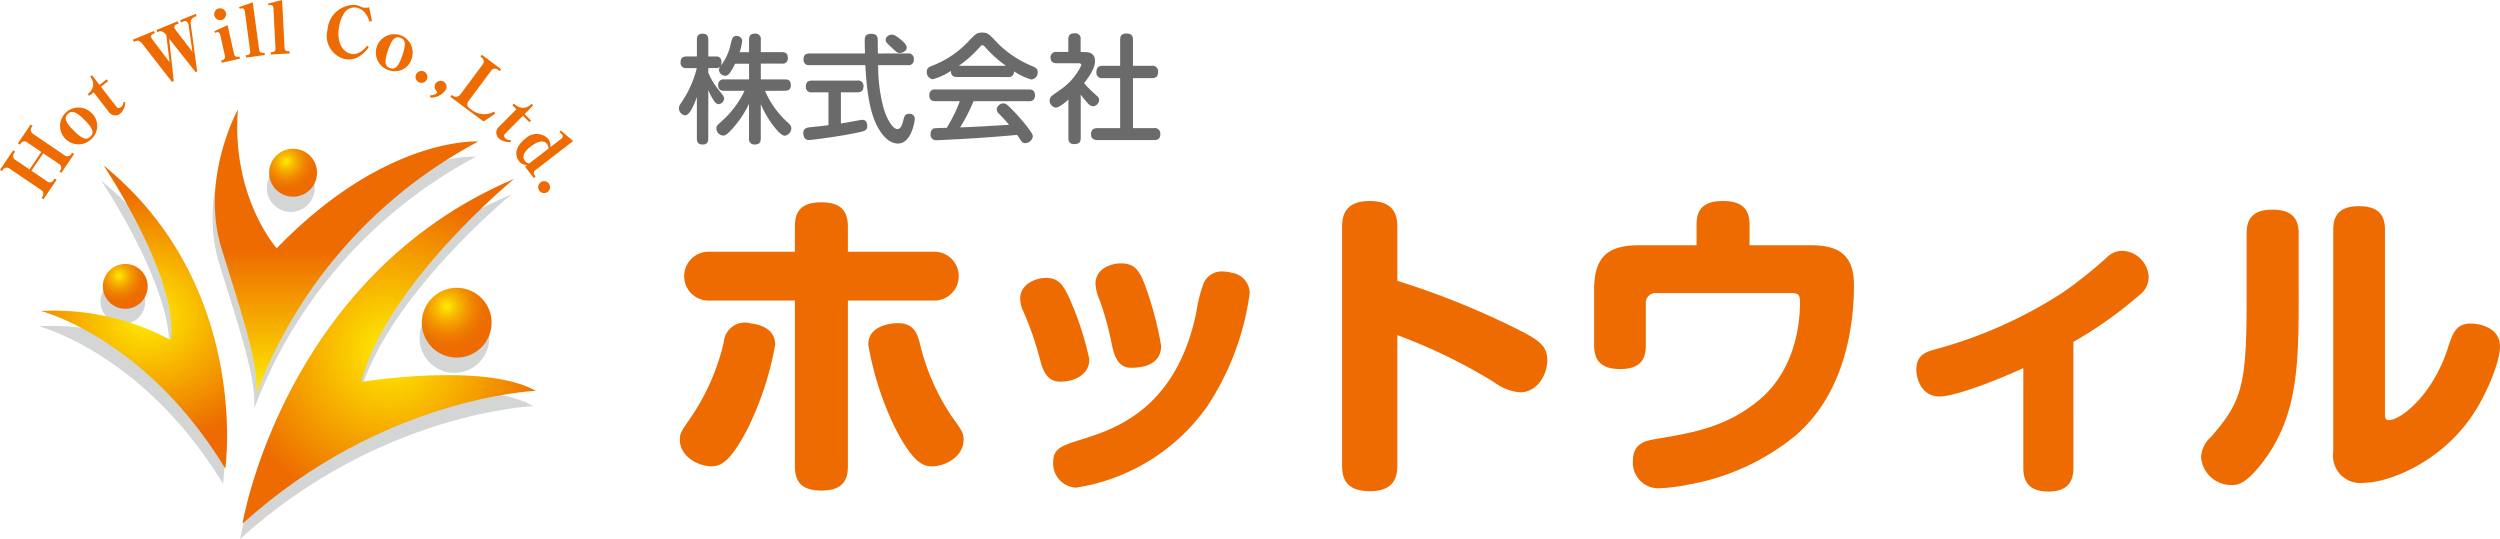 <svg xmlns="http://www.w3.org/2000/svg" xmlns:xlink="http://www.w3.org/1999/xlink" width="246.733" height="53.194" viewBox="0 0 246.733 53.194">
  <defs>
    <radialGradient id="radial-gradient" cx="0.5" cy="0.5" r="0.415" gradientTransform="translate(-0.314) scale(1.628 1)" gradientUnits="objectBoundingBox">
      <stop offset="0" stop-color="#ffec00"/>
      <stop offset="1" stop-color="#ed6b00"/>
    </radialGradient>
    <linearGradient id="linear-gradient" x1="0.5" y1="1" x2="0.5" gradientUnits="objectBoundingBox">
      <stop offset="0" stop-color="#ffec00"/>
      <stop offset="0.503" stop-color="#ed6b00"/>
    </linearGradient>
    <radialGradient id="radial-gradient-2" cx="0.5" cy="0.5" r="0.464" gradientTransform="translate(-0.088) scale(1.176 1)" xlink:href="#radial-gradient"/>
    <radialGradient id="radial-gradient-3" cx="0.36" cy="0.268" r="0.964" gradientTransform="translate(0)" gradientUnits="objectBoundingBox">
      <stop offset="0" stop-color="#ffec00"/>
      <stop offset="0.02" stop-color="#fee500"/>
      <stop offset="0.162" stop-color="#f7b900"/>
      <stop offset="0.299" stop-color="#f39700"/>
      <stop offset="0.429" stop-color="#ef7e00"/>
      <stop offset="0.548" stop-color="#ed7000"/>
      <stop offset="0.646" stop-color="#ed6b00"/>
      <stop offset="0.994" stop-color="#ed6b00"/>
    </radialGradient>
    <radialGradient id="radial-gradient-4" cx="0.36" cy="0.268" r="0.964" xlink:href="#radial-gradient-3"/>
    <radialGradient id="radial-gradient-5" cx="0.36" cy="0.268" r="0.964" xlink:href="#radial-gradient-3"/>
  </defs>
  <g id="logo" transform="translate(-273.568 -216.045)">
    <g id="グループ_4" data-name="グループ 4" transform="translate(340.669 235.884)">
      <path id="パス_575" data-name="パス 575" d="M365,254.516a31.088,31.088,0,0,1-2.647,8.133c-1.754,3.444-2.742,3.859-3.635,3.859-1.339,0-3.126-.988-3.126-2.615,0-.669.128-.829,1.148-2.3a22.2,22.2,0,0,0,3.189-7.335,2.085,2.085,0,0,1,2.679-1.85C363.442,252.507,365,252.89,365,254.516Zm1.946-11.672c0-1.02.223-2.391,2.582-2.391,1.755,0,2.647.669,2.647,2.391v2.488h8.42a2.411,2.411,0,1,1,0,4.817h-8.42v16.36c0,.989-.223,2.392-2.583,2.392-1.881,0-2.646-.766-2.646-2.392v-16.36h-8.388a2.412,2.412,0,1,1,0-4.817h8.388Zm12.31,11.45a21.985,21.985,0,0,0,3.158,7.271c1.052,1.467,1.18,1.658,1.18,2.3,0,1.755-1.881,2.647-3.125,2.647-.893,0-1.914-.415-3.668-3.859a30.774,30.774,0,0,1-2.615-8.165c0-1.754,1.946-2.009,2.392-2.073C378.686,252.157,379,253.4,379.26,254.294Z" transform="translate(-355.596 -240.325)" fill="#ed6b00"/>
      <path id="パス_576" data-name="パス 576" d="M398.63,257.389a31.512,31.512,0,0,0-1.69-4.88,2.829,2.829,0,0,1-.287-1.212c0-1.4,1.467-2.041,2.551-2.041,1.117,0,1.626.542,2.232,1.85a30.235,30.235,0,0,1,2.041,6.188c0,1.435-1.339,2.2-2.9,2.2C399.236,259.493,398.853,258.218,398.63,257.389Zm20.667-6.6a26.635,26.635,0,0,1-4.178,11.13,19.461,19.461,0,0,1-12.98,8.036,2.39,2.39,0,0,1-2.232-2.52c0-1.371.861-1.626,2.87-2.263,3.412-1.053,9.28-3.094,11.257-12.5a13.631,13.631,0,0,1,.766-3,1.956,1.956,0,0,1,1.85-1.052,3.258,3.258,0,0,1,.861.128A2.044,2.044,0,0,1,419.3,250.787Zm-13.587,5.1a30.04,30.04,0,0,0-1.212-4.433,4.673,4.673,0,0,1-.415-1.627c0-1.435,1.435-2.009,2.52-2.009,1.307,0,1.786.67,2.3,1.977a33.541,33.541,0,0,1,1.658,6.156c0,2.169-2.424,2.169-3,2.169C406.189,258.122,405.87,256.623,405.71,255.89Z" transform="translate(-363.067 -241.666)" fill="#ed6b00"/>
      <path id="パス_577" data-name="パス 577" d="M440.941,266.288c0,.925-.064,2.647-2.711,2.647s-2.742-1.626-2.742-2.647V242.944c0-.893.063-2.647,2.71-2.647,2.615,0,2.743,1.626,2.743,2.647v5.23a79.721,79.721,0,0,1,12.119,4.911c2.073,1.053,2.679,1.658,2.679,2.934,0,1.371-.957,3.157-2.679,3.157a4.8,4.8,0,0,1-2.551-.988,54.093,54.093,0,0,0-9.568-4.656Z" transform="translate(-370.134 -240.297)" fill="#ed6b00"/>
      <path id="パス_578" data-name="パス 578" d="M487.332,244.666c2.583,0,4.21.861,4.21,3.922,0,3.827-.8,10.588-5.773,14.862a22.929,22.929,0,0,1-10.651,4.847,17.119,17.119,0,0,1-2.839.352,2.515,2.515,0,0,1-2.551-2.711c0-1.754,1.275-1.977,2.168-2.137,3.764-.638,6.952-1.148,10.206-3.8,2.87-2.328,4.114-6.059,4.114-9.791,0-.8-.318-.829-.988-.829H472.088A.975.975,0,0,0,471,250.47v4.051c0,1.18-.351,2.359-2.52,2.359-1.6,0-2.584-.573-2.584-2.359v-5.486c0-3.062,1.213-4.369,4.37-4.369h5.741v-2.009c0-1.021.223-2.36,2.583-2.36,1.849,0,2.646.733,2.646,2.36v2.009Z" transform="translate(-375.669 -240.297)" fill="#ed6b00"/>
      <path id="パス_579" data-name="パス 579" d="M520.274,267.763c0,1.372-.639,2.3-2.456,2.3-1.436,0-2.488-.542-2.488-2.3v-9.886c-2.966,1.371-6.857,2.806-8.26,2.806-1.787,0-2.3-1.754-2.3-2.647,0-1.467.988-1.754,1.755-1.977a44.492,44.492,0,0,0,12.661-5.612,43.179,43.179,0,0,0,4.369-3.477,2.18,2.18,0,0,1,1.5-.669,2.714,2.714,0,0,1,2.647,2.583,2.268,2.268,0,0,1-.988,1.85,40.564,40.564,0,0,1-6.443,4.561Z" transform="translate(-382.743 -241.39)" fill="#ed6b00"/>
      <path id="パス_580" data-name="パス 580" d="M548.757,250.52c0,6.889-.319,11.513-3.668,15.819-1.658,2.1-2.424,2.1-2.965,2.1a2.981,2.981,0,0,1-3-2.742,2.833,2.833,0,0,1,.956-1.978c3.031-3.476,3.54-5.006,3.54-13.426v-6.7c0-1.116.351-2.328,2.52-2.328,1.69,0,2.615.638,2.615,2.328Zm3.412-7.3c0-1.244.479-2.3,2.52-2.3,1.6,0,2.583.574,2.583,2.3v18.051c0,.414,0,.765.351.765,1.243,0,4.369-2.52,5.837-7.048.51-1.594.83-2.488,2.328-2.488.573,0,2.838.287,2.838,2.264,0,1.563-1.371,4.784-2.678,6.729-3.189,4.785-8.388,6.729-10.78,6.729a2.693,2.693,0,0,1-3-3.061Z" transform="translate(-388.994 -240.41)" fill="#ed6b00"/>
    </g>
    <g id="グループ_7" data-name="グループ 7" transform="translate(273.568 216.045)">
      <g id="グループ_5" data-name="グループ 5" transform="translate(3.805 12.307)">
        <path id="パス_581" data-name="パス 581" d="M296.426,267.767s2.57-18.061-12.018-29.923c0,0,7.514,11.2,6.63,17.239a24.372,24.372,0,0,0-12.818-2.873S288.549,254.808,296.426,267.767Z" transform="translate(-278.22 -232.319)" fill="#d4d5d5"/>
        <path id="パス_582" data-name="パス 582" d="M303.332,259.084a46.785,46.785,0,0,1,21.881-24.827s-9.136-.589-19.891,10.535c0,0-4.494-5.009-3.831-13.7,0,0-3.758,6.777-1.621,13.7S303.479,255.991,303.332,259.084Z" transform="translate(-282.04 -231.09)" fill="#d4d5d5"/>
        <path id="パス_583" data-name="パス 583" d="M302.536,273.5s4.052-24.384,26.817-34.036c0,0-12.525,10.24-15.1,20.037,0,0,12.156-1.987,17.239.886C331.49,260.389,316.386,260.951,302.536,273.5Z" transform="translate(-282.645 -232.614)" fill="#d4d5d5"/>
        <path id="パス_584" data-name="パス 584" d="M290.115,251.943a2.21,2.21,0,1,1-2.209-2.21A2.209,2.209,0,0,1,290.115,251.943Z" transform="translate(-279.58 -234.483)" fill="#d4d5d5"/>
        <path id="パス_585" data-name="パス 585" d="M310.486,238.2a2.364,2.364,0,1,1-2.365-2.364A2.365,2.365,0,0,1,310.486,238.2Z" transform="translate(-283.231 -231.954)" fill="#d4d5d5"/>
        <path id="パス_586" data-name="パス 586" d="M331.067,256.057a3.442,3.442,0,1,1-3.442-3.441A3.441,3.441,0,0,1,331.067,256.057Z" transform="translate(-286.584 -235.007)" fill="#d4d5d5"/>
      </g>
      <path id="パス_587" data-name="パス 587" d="M296.7,265.921s2.571-18.058-12.016-29.92c0,0,7.514,11.2,6.63,17.24a24.367,24.367,0,0,0-12.819-2.874S288.829,252.965,296.7,265.921Z" transform="translate(-274.465 -219.676)" fill="url(#radial-gradient)"/>
      <path id="パス_588" data-name="パス 588" d="M303.611,257.241a46.781,46.781,0,0,1,21.881-24.827s-9.136-.59-19.893,10.535c0,0-4.493-5.01-3.832-13.7,0,0-3.756,6.777-1.621,13.7S303.758,254.148,303.611,257.241Z" transform="translate(-278.285 -218.447)" fill="url(#linear-gradient)"/>
      <path id="パス_589" data-name="パス 589" d="M302.816,271.659s4.052-24.386,26.817-34.037c0,0-12.525,10.24-15.1,20.039,0,0,12.156-1.989,17.239.883C331.77,258.545,316.667,259.109,302.816,271.659Z" transform="translate(-278.89 -219.971)" fill="url(#radial-gradient-2)"/>
      <path id="パス_590" data-name="パス 590" d="M290.4,250.1a2.21,2.21,0,1,1-2.211-2.208A2.212,2.212,0,0,1,290.4,250.1Z" transform="translate(-275.826 -221.84)" fill="url(#radial-gradient-3)"/>
      <path id="パス_591" data-name="パス 591" d="M310.767,236.359a2.365,2.365,0,1,1-2.365-2.365A2.366,2.366,0,0,1,310.767,236.359Z" transform="translate(-279.477 -219.311)" fill="url(#radial-gradient-4)"/>
      <path id="パス_592" data-name="パス 592" d="M331.347,254.212a3.442,3.442,0,1,1-3.442-3.442A3.442,3.442,0,0,1,331.347,254.212Z" transform="translate(-282.83 -222.364)" fill="url(#radial-gradient-5)"/>
      <g id="グループ_6" data-name="グループ 6">
        <path id="パス_593" data-name="パス 593" d="M279.624,235.836l-.188-.127.088-.129a.43.43,0,0,0-.165-.644l-1.522-1.031-1.167,1.723,1.522,1.031a.422.422,0,0,0,.654-.079l.124-.182.188.128-1.3,1.917-.188-.128.116-.171a.446.446,0,0,0-.177-.625l-3.093-2.095a.461.461,0,0,0-.641.072l-.115.171-.194-.132,1.3-1.917.194.132-.124.182a.431.431,0,0,0,.163.633l1.382.936,1.166-1.723-1.382-.936a.434.434,0,0,0-.652.09l-.088.129-.193-.132,1.258-1.858.193.132-.115.17a.459.459,0,0,0,.167.627l3.093,2.095a.446.446,0,0,0,.65-.074l.115-.17.188.127Z" transform="translate(-273.568 -218.78)" fill="#ed6b00"/>
        <path id="パス_594" data-name="パス 594" d="M284,232.042a1.815,1.815,0,1,1-.066-2.5A1.732,1.732,0,0,1,284,232.042Zm-2.409-2.388c-.34.342-.3.753.6,1.644.93.926,1.316.91,1.647.578.351-.352.3-.763-.586-1.644C282.3,229.281,281.919,229.327,281.594,229.654Z" transform="translate(-274.907 -218.397)" fill="#ed6b00"/>
        <path id="パス_595" data-name="パス 595" d="M287.355,228.916a.777.777,0,0,1-1.148-.208l-1.468-1.9-.45.347-.139-.179a1.273,1.273,0,0,0,.537-.828,1.191,1.191,0,0,0-.292-.888l.18-.139.739.955.713-.551.139.179-.713.552,1.516,1.96c.152.2.312.172.486.038a.65.65,0,0,0,.222-.5l.184.029A1.569,1.569,0,0,1,287.355,228.916Z" transform="translate(-275.494 -217.697)" fill="#ed6b00"/>
        <path id="パス_596" data-name="パス 596" d="M295.622,218.044a.65.65,0,0,0-.305.716l.627,4.646-.151.062-2.613-3.3.453,4.187-.177.072-2.924-3.756c-.147-.192-.379-.381-.609-.287l-.23.094-.089-.216,2.081-.855.089.216-.229.095a.267.267,0,0,0-.119.363,1.728,1.728,0,0,0,.212.312l1.58,2.091-.314-2.672-.074-.085c-.261-.3-.49-.335-.622-.281l-.191.079-.088-.217,2.094-.861.089.217-.269.11a.273.273,0,0,0-.119.364,1.842,1.842,0,0,0,.221.331l1.532,1.994-.371-2.587a1.109,1.109,0,0,0-.052-.2c-.113-.277-.317-.269-.409-.232l-.289.119-.089-.217,1.536-.631.089.217Z" transform="translate(-276.486 -216.349)" fill="#ed6b00"/>
        <path id="パス_597" data-name="パス 597" d="M300.127,218.2a.6.6,0,0,1-.707-.461.586.586,0,1,1,.707.461Zm.018,4.214-.05-.221.1-.022a.352.352,0,0,0,.277-.425l-.454-2.03c-.046-.209-.158-.35-.325-.313a.585.585,0,0,0-.18.07l-.083-.178,1.3-.589.635,2.84a.317.317,0,0,0,.4.276l.132-.03.05.222Z" transform="translate(-278.27 -216.223)" fill="#ed6b00"/>
        <path id="パス_598" data-name="パス 598" d="M304.392,221.014c.047.352.357.31.526.287l.031.226-1.845.248-.03-.225.183-.025c.218-.029.272-.216.248-.392l-.528-3.914c-.007-.056-.046-.338-.32-.3a.5.5,0,0,0-.173.052l-.081-.175,1.356-.47Z" transform="translate(-278.815 -216.096)" fill="#ed6b00"/>
        <path id="パス_599" data-name="パス 599" d="M307.534,220.767c.018.355.33.339.5.33l.011.227-1.858.095-.011-.227.184-.009c.22-.011.289-.192.28-.37l-.2-3.942c0-.056-.017-.34-.294-.326a.471.471,0,0,0-.176.037l-.066-.182,1.389-.355Z" transform="translate(-279.452 -216.045)" fill="#ed6b00"/>
        <path id="パス_600" data-name="パス 600" d="M316.3,221.652a1.977,1.977,0,0,1-1.481.335,2.356,2.356,0,0,1-1.745-2.906,2.631,2.631,0,0,1,2.763-2.445,1.98,1.98,0,0,1,.5.163.949.949,0,0,0,.307.1,1.216,1.216,0,0,0,.533-.041l.283,1.358-.249.066a2.349,2.349,0,0,0-.4-.809,1.439,1.439,0,0,0-.89-.574,1.2,1.2,0,0,0-1.113.411,3.371,3.371,0,0,0-.6,1.505c-.256,1.526.358,2.507,1.261,2.659a1.146,1.146,0,0,0,.659-.106,2.1,2.1,0,0,0,.856-.727l.155.148A3.077,3.077,0,0,1,316.3,221.652Z" transform="translate(-280.748 -216.147)" fill="#ed6b00"/>
        <path id="パス_601" data-name="パス 601" d="M320.274,223.742a1.818,1.818,0,1,1,2.217-1.161A1.734,1.734,0,0,1,320.274,223.742Zm1.085-3.218c-.457-.155-.809.063-1.216,1.261-.423,1.244-.238,1.585.206,1.735.47.16.818-.067,1.22-1.252C322,220.991,321.8,220.672,321.359,220.524Z" transform="translate(-281.857 -216.801)" fill="#ed6b00"/>
        <path id="パス_602" data-name="パス 602" d="M324.035,225.722a.586.586,0,1,1,.781-.276A.585.585,0,0,1,324.035,225.722Z" transform="translate(-282.691 -217.603)" fill="#ed6b00"/>
        <path id="パス_603" data-name="パス 603" d="M325.48,227.446l-.047-.205c.342-.044.6-.095.69-.256a.122.122,0,0,0-.033-.173.587.587,0,0,1,.685-.943.592.592,0,0,1,.2.852A1.723,1.723,0,0,1,325.48,227.446Z" transform="translate(-283.006 -217.819)" fill="#ed6b00"/>
        <path id="パス_604" data-name="パス 604" d="M332.91,224.074l-.14.187-.211-.157a.45.45,0,0,0-.632.123l-2.254,3.022a.463.463,0,0,0,.1.666l.171.128a2.021,2.021,0,0,0,2.28.221l.1.2-1.145.775L327.9,226.8l.136-.182.148.11a.537.537,0,0,0,.668-.113l2.245-3.011a.449.449,0,0,0-.064-.64l-.164-.123.14-.188Z" transform="translate(-283.455 -217.248)" fill="#ed6b00"/>
        <path id="パス_605" data-name="パス 605" d="M333.681,231.965a.777.777,0,0,1,.056-1.166l1.693-1.7-.4-.4.16-.161a1.271,1.271,0,0,0,.891.424,1.2,1.2,0,0,0,.843-.4l.161.16-.851.857.641.636-.16.161-.641-.635-1.746,1.76c-.175.177-.129.332.027.488a.65.65,0,0,0,.528.154l0,.186A1.564,1.564,0,0,1,333.681,231.965Z" transform="translate(-284.464 -218.318)" fill="#ed6b00"/>
        <path id="パス_606" data-name="パス 606" d="M336.721,235.361l.214-.164a1,1,0,0,1-.814-.393c-.542-.7-.181-1.581.589-2.175a1.6,1.6,0,0,1,2.277-.044,1.169,1.169,0,0,1,.24.845l1.078-.831a.29.29,0,0,0,.088-.4,1.527,1.527,0,0,0-.272-.247l.118-.172,1.23,1.049-3.741,2.885a.35.35,0,0,0-.047.519l.083.106-.18.139Zm2.314-1.785a.682.682,0,0,0-.148-.459c-.477-.618-1.4.1-1.6.249-.551.424-.95.928-.577,1.412a.648.648,0,0,0,.42.267Z" transform="translate(-284.904 -218.908)" fill="#ed6b00"/>
        <path id="パス_607" data-name="パス 607" d="M338.578,238.787a.586.586,0,1,1,.8.209A.586.586,0,0,1,338.578,238.787Z" transform="translate(-285.383 -220.023)" fill="#ed6b00"/>
      </g>
    </g>
    <g id="グループ_9" data-name="グループ 9" transform="translate(340.57 219.259)">
      <g id="グループ_8" data-name="グループ 8">
        <path id="パス_608" data-name="パス 608" d="M358.374,230.456c0,.232-.047.591-.533.591-.383,0-.591-.128-.591-.591v-4.1c-.232.65-.672,1.809-1.171,1.809a.7.7,0,0,1-.6-.684c0-.22,0-.22.475-.939a10.255,10.255,0,0,0,1.287-3.038h-1.009a.508.508,0,0,1-.591-.546c0-.406.151-.6.591-.6h1.021v-1.658c0-.232.034-.591.556-.591.383,0,.569.163.569.591v1.658h.765c.151,0,.533.011.533.546,0,.429-.151.6-.533.6h-.765v.464a7.068,7.068,0,0,0,.986,1.646c.533.662.568.7.568.893a.577.577,0,0,1-.533.556c-.231,0-.383-.2-.556-.475a6.02,6.02,0,0,1-.464-.916Zm5.6-4.708a9.013,9.013,0,0,0,2.238,3.119c.232.209.359.348.359.591a.758.758,0,0,1-.637.719c-.348,0-.811-.569-1.113-.951a10.018,10.018,0,0,1-1.264-2.169v3.387c0,.452-.2.6-.614.6a.516.516,0,0,1-.546-.6v-3.421a9.723,9.723,0,0,1-1.414,2.2c-.8.94-.973.94-1.148.94a.719.719,0,0,1-.661-.708c0-.232.023-.255.8-.963a9.485,9.485,0,0,0,1.983-2.748h-2.006c-.441,0-.6-.186-.6-.591a.517.517,0,0,1,.6-.533H362.4V223.07h-1.38a5.329,5.329,0,0,1-.5.882c-.173.243-.325.312-.475.312a.641.641,0,0,1-.614-.568c0-.128.034-.22.22-.475a5.351,5.351,0,0,0,.928-2.053c.151-.626.2-.834.58-.834a.527.527,0,0,1,.568.475,5.807,5.807,0,0,1-.254,1.125h.927V220.7c0-.406.163-.6.615-.6a.519.519,0,0,1,.545.6v1.229h2.076c.417,0,.591.174.591.6a.5.5,0,0,1-.591.533h-2.076v1.554h2.366c.429,0,.6.173.6.591,0,.522-.417.533-.6.533Z" transform="translate(-355.475 -219.997)" fill="#6a6a6a"/>
        <path id="パス_609" data-name="パス 609" d="M372.966,225.9h-1.635a.513.513,0,0,1-.591-.58c0-.417.2-.58.591-.58h4.5a.512.512,0,0,1,.591.58c0,.475-.278.58-.591.58h-1.635v3.073c.65-.1.766-.127,1.787-.313a2.461,2.461,0,0,1,.336-.046c.417,0,.475.417.475.6,0,.464-.232.51-1.067.685-1.8.371-4.372.707-4.7.707-.533,0-.545-.614-.545-.672,0-.51.383-.557.685-.591.951-.092,1.461-.162,1.8-.2Zm7.827-3.838a.52.52,0,0,1,.6.556.526.526,0,0,1-.6.6h-2.922a16.2,16.2,0,0,0,.51,4.139c.3,1.113.916,2.169,1.391,2.169.278,0,.452-.29.591-.893.082-.336.151-.614.569-.614a.507.507,0,0,1,.557.522c0,.081-.29,2.412-1.658,2.412-1.055,0-1.751-1.137-2.065-1.74-.9-1.739-1.067-4.394-1.159-5.994h-5.5a.521.521,0,0,1-.6-.557c0-.406.173-.6.6-.6h5.461c0-.2-.023-1.113-.023-1.252,0-.278,0-.685.638-.685s.65.371.65.7v.2c0,.162.011.892.011,1.044Zm-.475-1.183c.232.232.371.406.371.614,0,.336-.417.522-.672.522s-.313-.058-.963-.672c-.325-.3-.441-.417-.441-.626,0-.267.255-.51.661-.51C379.587,220.211,380.213,220.79,380.317,220.883Z" transform="translate(-358.206 -220.002)" fill="#6a6a6a"/>
        <path id="パス_610" data-name="パス 610" d="M388.372,224.357c-.325,0-.627-.1-.6-.6a6.256,6.256,0,0,1-1.8.824.688.688,0,0,1-.591-.731c0-.382.232-.487.533-.6a9.644,9.644,0,0,0,3.733-2.574c.6-.6.7-.7,1.207-.7s.66.139,1.194.7a10.28,10.28,0,0,0,3.769,2.621c.3.128.51.232.51.58a.688.688,0,0,1-.626.73,6.161,6.161,0,0,1-1.716-.812.512.512,0,0,1-.591.569ZM390,226.746a18.912,18.912,0,0,1-1.321,2.586c1.82-.07,2.121-.092,4.824-.254a14.262,14.262,0,0,0-.963-1.056.644.644,0,0,1-.255-.487.664.664,0,0,1,.65-.569c.255,0,.394.139.765.51a17.458,17.458,0,0,1,1.728,1.971c.325.441.417.6.417.8a.775.775,0,0,1-.753.638.451.451,0,0,1-.394-.221c-.058-.081-.337-.5-.406-.591-2.076.186-2.8.244-5.091.383-.429.023-2.528.139-2.829.139a.54.54,0,0,1-.615-.614.568.568,0,0,1,.3-.545c.116-.034,1.078-.058,1.287-.058a14.233,14.233,0,0,0,1.3-2.632h-2.412c-.359,0-.6-.128-.6-.6a.522.522,0,0,1,.6-.557h9.231c.371,0,.6.14.6.6a.522.522,0,0,1-.6.556Zm3.2-3.491a11.724,11.724,0,0,1-2.018-1.8c-.139-.173-.209-.231-.312-.231s-.163.07-.3.231a11.57,11.57,0,0,1-2.03,1.8Z" transform="translate(-360.917 -219.974)" fill="#6a6a6a"/>
        <path id="パス_611" data-name="パス 611" d="M403.65,221.917c.394,0,1.032.07,1.032.881,0,.36-.07.881-1.079,2.191a10.243,10.243,0,0,0,.963.974c.475.429.522.475.522.684a.637.637,0,0,1-.58.615.753.753,0,0,1-.533-.29,8.7,8.7,0,0,1-.7-.858V230.4c0,.475-.232.6-.661.6-.51,0-.556-.359-.556-.6v-3.792c-.371.325-.916.789-1.241.789a.7.7,0,0,1-.614-.7.619.619,0,0,1,.173-.417c.047-.058.743-.545.87-.638a6.044,6.044,0,0,0,2.087-2.423c0-.2-.2-.2-.336-.2h-2.087c-.255,0-.615-.057-.615-.568a.524.524,0,0,1,.615-.545h1.136v-1.241c0-.452.2-.6.649-.6a.52.52,0,0,1,.569.6v1.241Zm6.633,1.356a.54.54,0,0,1,.627.569c0,.452-.174.65-.627.65h-1.855v4.929h2.064a.543.543,0,0,1,.638.556c0,.464-.209.626-.638.626h-5.519c-.174,0-.684,0-.684-.556,0-.488.254-.626.684-.626h2.191v-4.929h-1.728a.533.533,0,0,1-.614-.58c0-.488.22-.638.614-.638h1.728V220.7c0-.232.047-.614.58-.614.475,0,.684.151.684.614v2.574Z" transform="translate(-363.615 -219.992)" fill="#6a6a6a"/>
      </g>
    </g>
  </g>
</svg>
